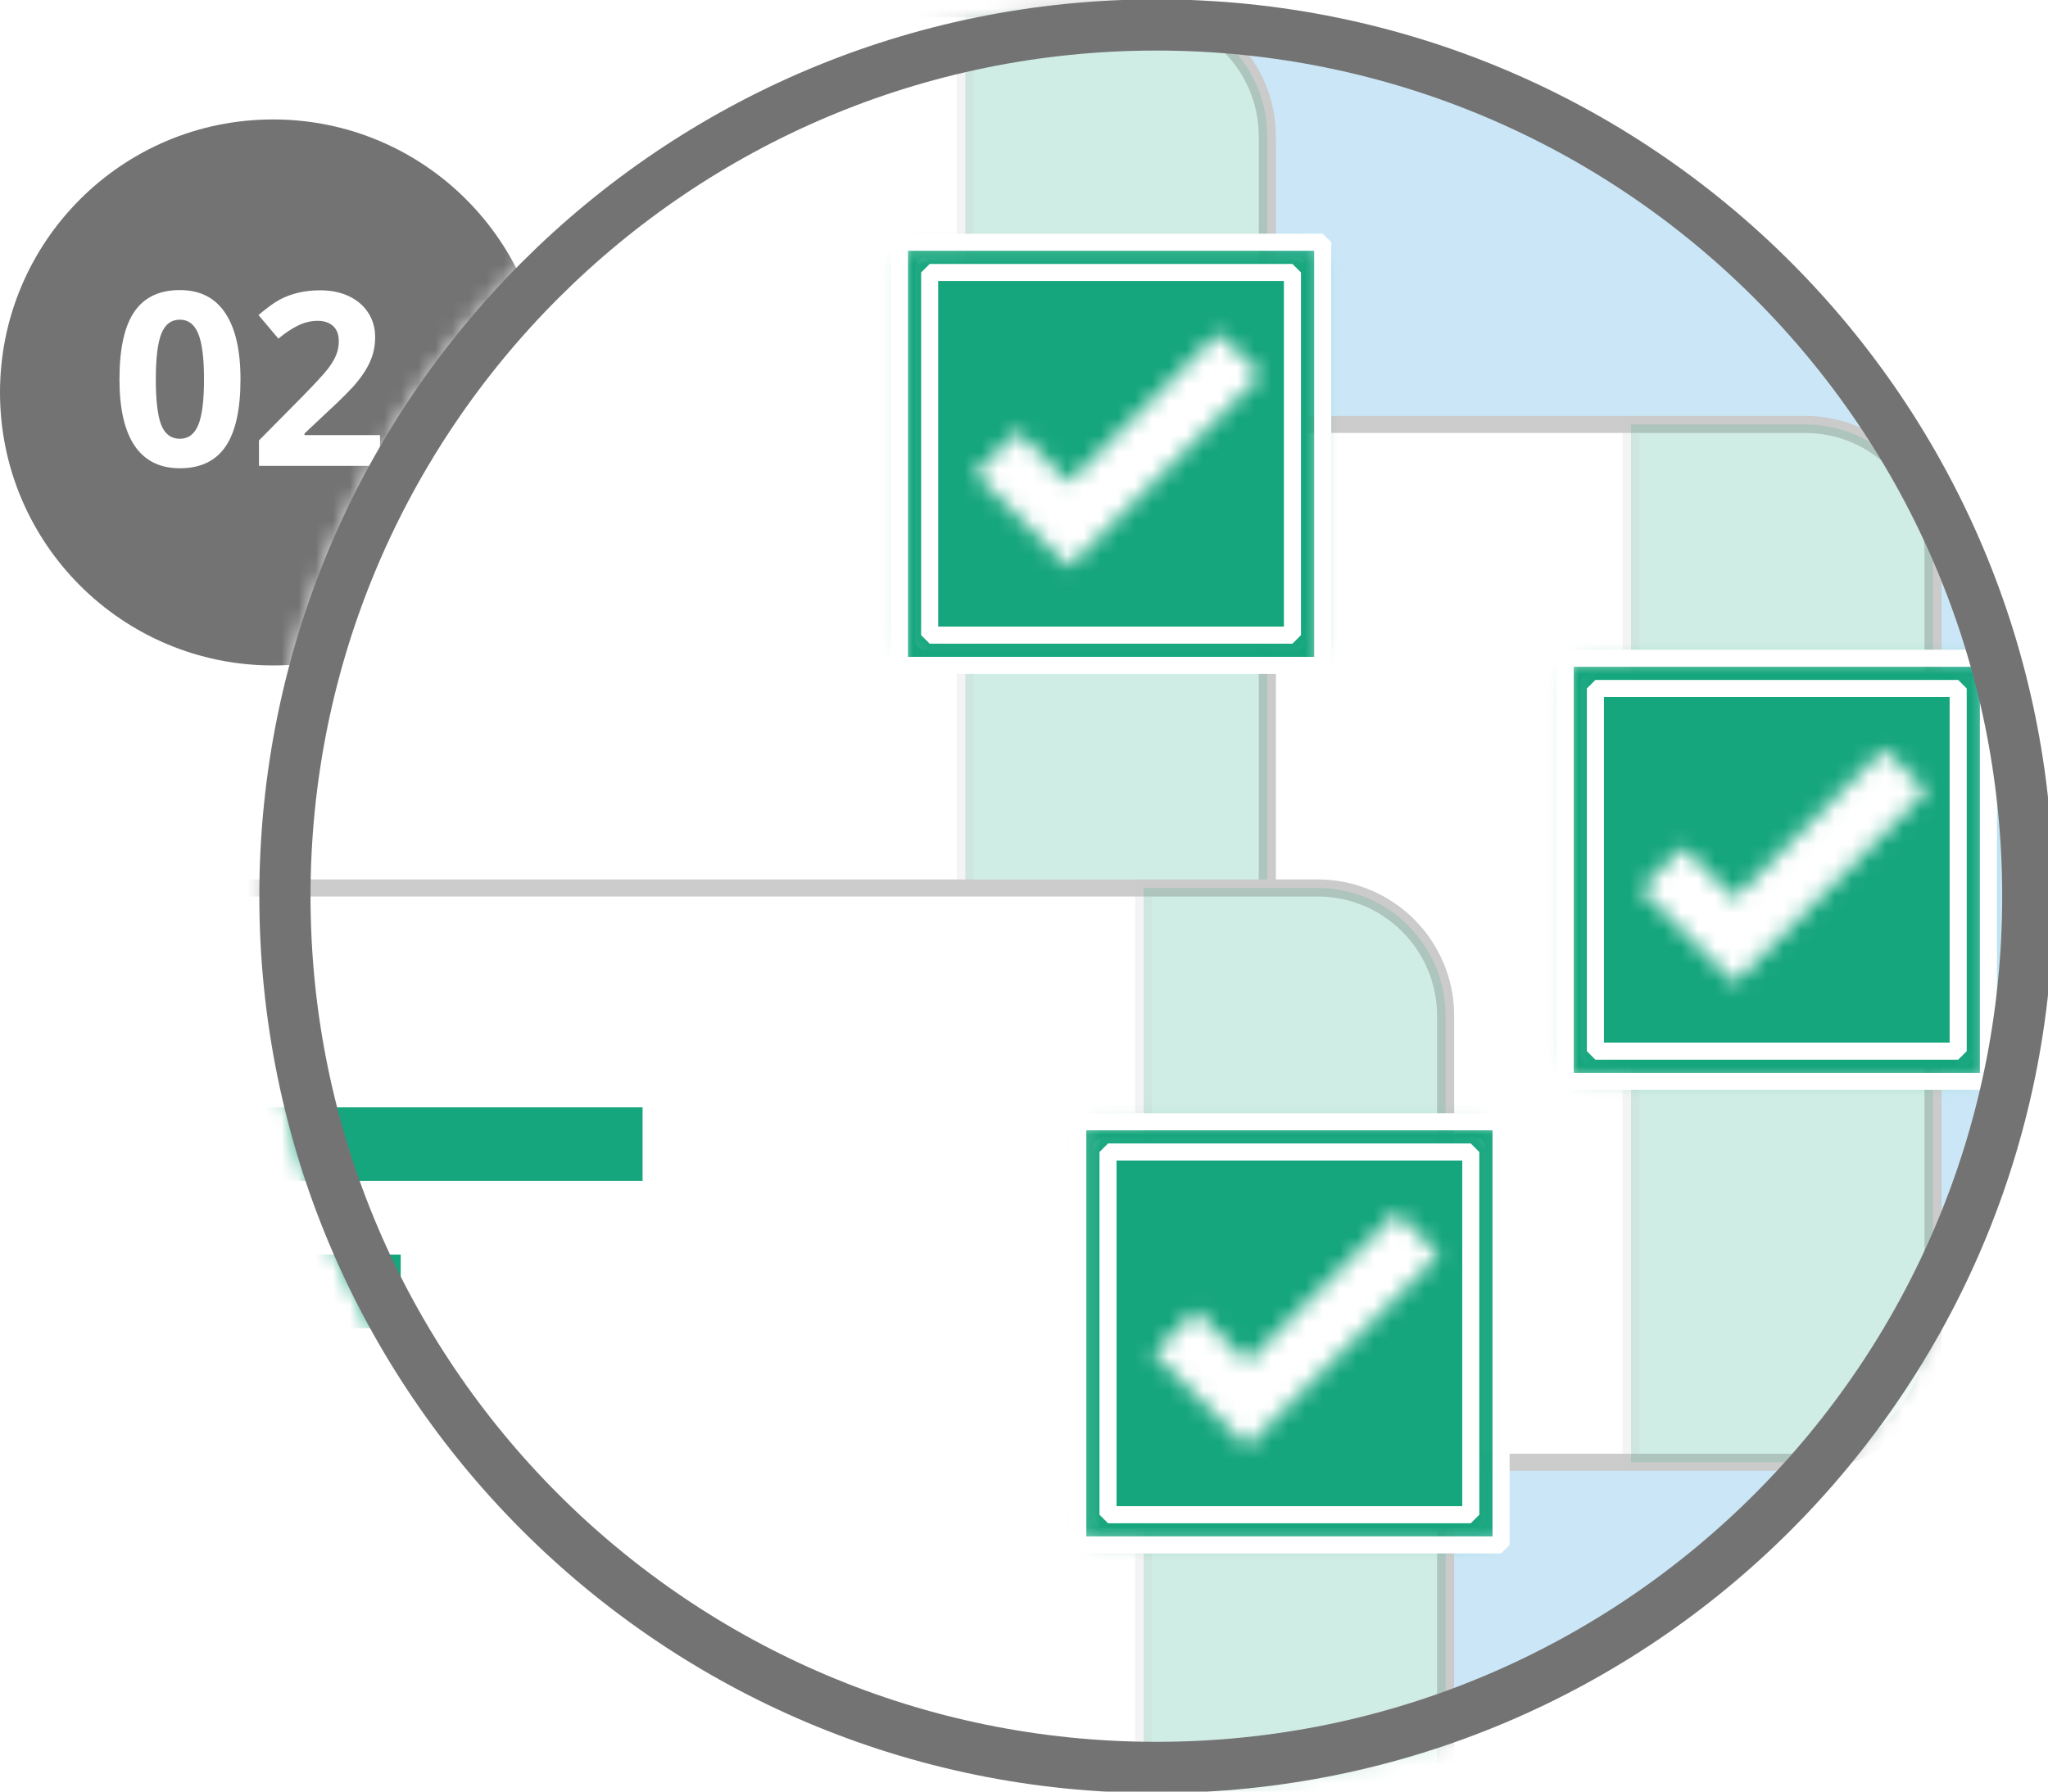 <svg width="120" height="105" viewBox="0 0 120 105" fill="none" xmlns="http://www.w3.org/2000/svg">
<g clip-path="url(#clip0_1666_1496)">
<path d="M16 39C24.837 39 32 31.837 32 23C32 14.163 24.837 7 16 7C7.163 7 0 14.163 0 23C0 31.837 7.163 39 16 39Z" fill="#737373"/>
<path d="M14.091 22.232C14.091 24.003 13.8 25.315 13.217 26.166C12.639 27.017 11.746 27.443 10.539 27.443C9.368 27.443 8.485 27.003 7.888 26.124C7.296 25.245 7 23.948 7 22.232C7 20.442 7.289 19.123 7.867 18.277C8.446 17.425 9.336 17 10.539 17C11.709 17 12.593 17.444 13.189 18.332C13.791 19.22 14.091 20.52 14.091 22.232ZM9.13 22.232C9.13 23.476 9.237 24.369 9.449 24.91C9.667 25.447 10.03 25.715 10.539 25.715C11.038 25.715 11.399 25.442 11.621 24.896C11.843 24.35 11.954 23.462 11.954 22.232C11.954 20.988 11.841 20.095 11.614 19.553C11.392 19.008 11.034 18.735 10.539 18.735C10.034 18.735 9.674 19.008 9.456 19.553C9.239 20.095 9.13 20.988 9.13 22.232ZM22.265 27.304H15.174V25.812L17.72 23.238C18.474 22.465 18.967 21.931 19.198 21.635C19.43 21.334 19.596 21.057 19.698 20.802C19.8 20.548 19.851 20.284 19.851 20.011C19.851 19.604 19.737 19.301 19.511 19.102C19.288 18.904 18.99 18.804 18.615 18.804C18.222 18.804 17.841 18.894 17.471 19.075C17.1 19.255 16.714 19.512 16.312 19.845L15.146 18.464C15.646 18.038 16.06 17.738 16.388 17.562C16.716 17.386 17.075 17.252 17.464 17.16C17.852 17.062 18.287 17.014 18.768 17.014C19.402 17.014 19.962 17.13 20.447 17.361C20.933 17.592 21.31 17.916 21.578 18.332C21.847 18.748 21.981 19.225 21.981 19.762C21.981 20.229 21.897 20.668 21.731 21.08C21.569 21.487 21.315 21.906 20.968 22.336C20.625 22.766 20.019 23.379 19.15 24.175L17.845 25.403V25.5H22.265V27.304Z" fill="white"/>
<mask id="mask0_1666_1496" style="mask-type:alpha" maskUnits="userSpaceOnUse" x="15" y="0" width="106" height="105">
<path d="M67.756 103.978C96.174 103.978 119.211 80.94 119.211 52.523C119.211 24.105 96.174 1.067 67.756 1.067C39.338 1.067 16.301 24.105 16.301 52.523C16.301 80.94 39.338 103.978 67.756 103.978Z" fill="#F5F5F5" stroke="#2E2E2E" stroke-width="2"/>
</mask>
<g mask="url(#mask0_1666_1496)">
<path d="M67.756 103.978C96.174 103.978 119.211 80.94 119.211 52.523C119.211 24.105 96.174 1.067 67.756 1.067C39.338 1.067 16.301 24.105 16.301 52.523C16.301 80.94 39.338 103.978 67.756 103.978Z" fill="#CBE7F7" stroke="#2E2E2E" stroke-width="2"/>
<g filter="url(#filter0_d_1666_1496)">
<path d="M105.766 20.874H-1.672C-5.814 20.874 -9.172 24.232 -9.172 28.374V74.198C-9.172 78.34 -5.814 81.698 -1.672 81.698H105.766C109.908 81.698 113.266 78.34 113.266 74.198V28.374C113.266 24.232 109.908 20.874 105.766 20.874Z" fill="white" stroke="#CCCCCC"/>
<path opacity="0.2" d="M95.568 20.874H105.763C109.905 20.874 113.263 24.232 113.263 28.374V74.198C113.263 78.34 109.905 81.698 105.763 81.698H95.568V20.874Z" fill="#16A67D" stroke="#CCCCCC"/>
</g>
<mask id="mask1_1666_1496" style="mask-type:luminance" maskUnits="userSpaceOnUse" x="91" y="38" width="26" height="26">
<path d="M116.51 38.577H91.711V63.377H116.51V38.577Z" fill="white"/>
</mask>
<g mask="url(#mask1_1666_1496)">
<path d="M114.931 38.972H93.29C92.636 38.972 92.106 39.502 92.106 40.156V61.797C92.106 62.452 92.636 62.982 93.29 62.982H114.931C115.585 62.982 116.115 62.452 116.115 61.797V40.156C116.115 39.502 115.585 38.972 114.931 38.972Z" stroke="#16A67D"/>
<mask id="mask2_1666_1496" style="mask-type:luminance" maskUnits="userSpaceOnUse" x="91" y="38" width="26" height="26">
<path d="M114.931 38.972H93.29C92.636 38.972 92.106 39.502 92.106 40.156V61.797C92.106 62.452 92.636 62.982 93.29 62.982H114.931C115.585 62.982 116.115 62.452 116.115 61.797V40.156C116.115 39.502 115.585 38.972 114.931 38.972Z" fill="white" stroke="white"/>
</mask>
<g mask="url(#mask2_1666_1496)">
<path d="M120.132 34.63H87.764V66.998H120.132V34.63Z" fill="#16A67D"/>
<path d="M120.132 34.63H87.764V66.998H120.132V34.63Z" fill="#16A67D"/>
</g>
</g>
<path d="M116.51 38.577H91.711V63.377H116.51V38.577Z" stroke="white" stroke-linejoin="bevel"/>
<path d="M114.737 40.349H93.481V61.605H114.737V40.349Z" stroke="white" stroke-linejoin="bevel"/>
<path fill-rule="evenodd" clip-rule="evenodd" d="M101.63 57.62L96.139 52.129L98.619 49.649L101.63 52.66L110.399 43.892L112.879 46.371L101.63 57.62Z" fill="#16A67D"/>
<mask id="mask3_1666_1496" style="mask-type:luminance" maskUnits="userSpaceOnUse" x="96" y="43" width="17" height="15">
<path fill-rule="evenodd" clip-rule="evenodd" d="M101.63 57.62L96.139 52.129L98.619 49.649L101.63 52.66L110.399 43.892L112.879 46.371L101.63 57.62Z" fill="white"/>
</mask>
<g mask="url(#mask3_1666_1496)">
<path d="M130.586 24.56H77.691V77.454H130.586V24.56Z" fill="white"/>
</g>
<path d="M66.213 37.73H-2.178V42.043H66.213V37.73Z" fill="#16A67D"/>
<path d="M52.042 46.358H-2.178V50.671H52.042V46.358Z" fill="#16A67D"/>
<path d="M52.042 54.982H-2.178V59.295H52.042V54.982Z" fill="#16A67D"/>
<path d="M52.042 66.075H-2.178V70.388H52.042V66.075Z" fill="#16A67D"/>
<g filter="url(#filter1_d_1666_1496)">
<path d="M66.758 -3.507H-40.68C-44.822 -3.507 -48.18 -0.149 -48.18 3.993V49.817C-48.18 53.959 -44.822 57.317 -40.68 57.317H66.758C70.9 57.317 74.258 53.959 74.258 49.817V3.993C74.258 -0.149 70.9 -3.507 66.758 -3.507Z" fill="white" stroke="#CCCCCC"/>
<path opacity="0.2" d="M56.56 -3.507H66.755C70.897 -3.507 74.255 -0.149 74.255 3.993V49.817C74.255 53.959 70.897 57.317 66.755 57.317H56.56V-3.507Z" fill="#16A67D" stroke="#CCCCCC"/>
</g>
<mask id="mask4_1666_1496" style="mask-type:luminance" maskUnits="userSpaceOnUse" x="52" y="14" width="26" height="25">
<path d="M77.503 14.196H52.703V38.996H77.503V14.196Z" fill="white"/>
</mask>
<g mask="url(#mask4_1666_1496)">
<path d="M75.924 14.591H54.282C53.628 14.591 53.098 15.121 53.098 15.775V37.417C53.098 38.071 53.628 38.601 54.282 38.601H75.924C76.578 38.601 77.108 38.071 77.108 37.417V15.775C77.108 15.121 76.578 14.591 75.924 14.591Z" stroke="#16A67D"/>
<mask id="mask5_1666_1496" style="mask-type:luminance" maskUnits="userSpaceOnUse" x="52" y="14" width="26" height="26">
<path d="M75.924 14.591H54.282C53.628 14.591 53.098 15.121 53.098 15.775V37.417C53.098 38.071 53.628 38.601 54.282 38.601H75.924C76.578 38.601 77.108 38.071 77.108 37.417V15.775C77.108 15.121 76.578 14.591 75.924 14.591Z" fill="white" stroke="white"/>
</mask>
<g mask="url(#mask5_1666_1496)">
<path d="M81.124 10.249H48.756V42.617H81.124V10.249Z" fill="#16A67D"/>
<path d="M81.124 10.249H48.756V42.617H81.124V10.249Z" fill="#16A67D"/>
</g>
</g>
<path d="M77.503 14.196H52.703V38.996H77.503V14.196Z" stroke="white" stroke-linejoin="bevel"/>
<path d="M75.729 15.968H54.473V37.224H75.729V15.968Z" stroke="white" stroke-linejoin="bevel"/>
<path fill-rule="evenodd" clip-rule="evenodd" d="M62.622 33.239L57.131 27.748L59.611 25.268L62.622 28.279L71.391 19.511L73.871 21.991L62.622 33.239Z" fill="#16A67D"/>
<mask id="mask6_1666_1496" style="mask-type:luminance" maskUnits="userSpaceOnUse" x="57" y="19" width="17" height="15">
<path fill-rule="evenodd" clip-rule="evenodd" d="M62.622 33.239L57.131 27.748L59.611 25.268L62.622 28.279L71.391 19.511L73.871 21.991L62.622 33.239Z" fill="white"/>
</mask>
<g mask="url(#mask6_1666_1496)">
<path d="M91.578 0.179H38.684V53.073H91.578V0.179Z" fill="white"/>
</g>
<path d="M27.206 13.351H-41.185V17.663H27.206V13.351Z" fill="#16A67D"/>
<g filter="url(#filter2_d_1666_1496)">
<path d="M77.206 48.041H-30.232C-34.375 48.041 -37.732 51.399 -37.732 55.541V101.365C-37.732 105.507 -34.375 108.865 -30.232 108.865H77.206C81.348 108.865 84.706 105.507 84.706 101.365V55.541C84.706 51.399 81.348 48.041 77.206 48.041Z" fill="white" stroke="#CCCCCC"/>
<path opacity="0.2" d="M67.008 48.041H77.202C81.345 48.041 84.702 51.399 84.702 55.541V101.366C84.702 105.507 81.345 108.866 77.202 108.866H67.008V48.041Z" fill="#16A67D" stroke="#CCCCCC"/>
</g>
<mask id="mask7_1666_1496" style="mask-type:luminance" maskUnits="userSpaceOnUse" x="63" y="65" width="25" height="26">
<path d="M87.952 65.744H63.152V90.544H87.952V65.744Z" fill="white"/>
</mask>
<g mask="url(#mask7_1666_1496)">
<path d="M86.373 66.139H64.731C64.077 66.139 63.547 66.669 63.547 67.323V88.965C63.547 89.618 64.077 90.149 64.731 90.149H86.373C87.027 90.149 87.557 89.618 87.557 88.965V67.323C87.557 66.669 87.027 66.139 86.373 66.139Z" stroke="#16A67D"/>
<mask id="mask8_1666_1496" style="mask-type:luminance" maskUnits="userSpaceOnUse" x="63" y="65" width="26" height="26">
<path d="M86.373 66.139H64.731C64.077 66.139 63.547 66.669 63.547 67.323V88.965C63.547 89.618 64.077 90.149 64.731 90.149H86.373C87.027 90.149 87.557 89.618 87.557 88.965V67.323C87.557 66.669 87.027 66.139 86.373 66.139Z" fill="white" stroke="white"/>
</mask>
<g mask="url(#mask8_1666_1496)">
<path d="M91.573 61.797H59.205V94.165H91.573V61.797Z" fill="#16A67D"/>
<path d="M91.573 61.797H59.205V94.165H91.573V61.797Z" fill="#16A67D"/>
</g>
</g>
<path d="M87.952 65.744H63.152V90.544H87.952V65.744Z" stroke="white" stroke-linejoin="bevel"/>
<path d="M86.179 67.516H64.922V88.772H86.179V67.516Z" stroke="white" stroke-linejoin="bevel"/>
<path fill-rule="evenodd" clip-rule="evenodd" d="M73.071 84.787L67.58 79.295L70.06 76.816L73.071 79.827L81.84 71.059L84.32 73.539L73.071 84.787Z" fill="#16A67D"/>
<mask id="mask9_1666_1496" style="mask-type:luminance" maskUnits="userSpaceOnUse" x="67" y="71" width="18" height="14">
<path fill-rule="evenodd" clip-rule="evenodd" d="M73.071 84.787L67.58 79.295L70.06 76.816L73.071 79.827L81.84 71.059L84.32 73.539L73.071 84.787Z" fill="white"/>
</mask>
<g mask="url(#mask9_1666_1496)">
<path d="M102.028 51.727H49.133V104.621H102.028V51.727Z" fill="white"/>
</g>
<path d="M37.651 64.898H-30.74V69.211H37.651V64.898Z" fill="#16A67D"/>
<path d="M23.48 73.525H-30.74V77.838H23.48V73.525Z" fill="#16A67D"/>
<path d="M23.48 82.15H-30.74V86.463H23.48V82.15Z" fill="#16A67D"/>
<path d="M23.48 93.242H-30.74V97.555H23.48V93.242Z" fill="#16A67D"/>
</g>
<path d="M67.756 103.584C95.956 103.584 118.816 80.723 118.816 52.523C118.816 24.323 95.956 1.463 67.756 1.463C39.556 1.463 16.695 24.323 16.695 52.523C16.695 80.723 39.556 103.584 67.756 103.584Z" stroke="#737373" stroke-width="3"/>
</g>
<defs>
<filter id="filter0_d_1666_1496" x="-17.672" y="16.374" width="139.438" height="77.824" filterUnits="userSpaceOnUse" color-interpolation-filters="sRGB">
<feFlood flood-opacity="0" result="BackgroundImageFix"/>
<feColorMatrix in="SourceAlpha" type="matrix" values="0 0 0 0 0 0 0 0 0 0 0 0 0 0 0 0 0 0 127 0" result="hardAlpha"/>
<feOffset dy="4"/>
<feGaussianBlur stdDeviation="4"/>
<feComposite in2="hardAlpha" operator="out"/>
<feColorMatrix type="matrix" values="0 0 0 0 0.18 0 0 0 0 0.18 0 0 0 0 0.18 0 0 0 0.2 0"/>
<feBlend mode="normal" in2="BackgroundImageFix" result="effect1_dropShadow_1666_1496"/>
<feBlend mode="normal" in="SourceGraphic" in2="effect1_dropShadow_1666_1496" result="shape"/>
</filter>
<filter id="filter1_d_1666_1496" x="-56.68" y="-8.007" width="139.438" height="77.824" filterUnits="userSpaceOnUse" color-interpolation-filters="sRGB">
<feFlood flood-opacity="0" result="BackgroundImageFix"/>
<feColorMatrix in="SourceAlpha" type="matrix" values="0 0 0 0 0 0 0 0 0 0 0 0 0 0 0 0 0 0 127 0" result="hardAlpha"/>
<feOffset dy="4"/>
<feGaussianBlur stdDeviation="4"/>
<feComposite in2="hardAlpha" operator="out"/>
<feColorMatrix type="matrix" values="0 0 0 0 0.18 0 0 0 0 0.18 0 0 0 0 0.18 0 0 0 0.2 0"/>
<feBlend mode="normal" in2="BackgroundImageFix" result="effect1_dropShadow_1666_1496"/>
<feBlend mode="normal" in="SourceGraphic" in2="effect1_dropShadow_1666_1496" result="shape"/>
</filter>
<filter id="filter2_d_1666_1496" x="-46.232" y="43.541" width="139.438" height="77.824" filterUnits="userSpaceOnUse" color-interpolation-filters="sRGB">
<feFlood flood-opacity="0" result="BackgroundImageFix"/>
<feColorMatrix in="SourceAlpha" type="matrix" values="0 0 0 0 0 0 0 0 0 0 0 0 0 0 0 0 0 0 127 0" result="hardAlpha"/>
<feOffset dy="4"/>
<feGaussianBlur stdDeviation="4"/>
<feComposite in2="hardAlpha" operator="out"/>
<feColorMatrix type="matrix" values="0 0 0 0 0.18 0 0 0 0 0.18 0 0 0 0 0.18 0 0 0 0.2 0"/>
<feBlend mode="normal" in2="BackgroundImageFix" result="effect1_dropShadow_1666_1496"/>
<feBlend mode="normal" in="SourceGraphic" in2="effect1_dropShadow_1666_1496" result="shape"/>
</filter>
<clipPath id="clip0_1666_1496">
<rect width="120" height="105" fill="white"/>
</clipPath>
</defs>
</svg>
